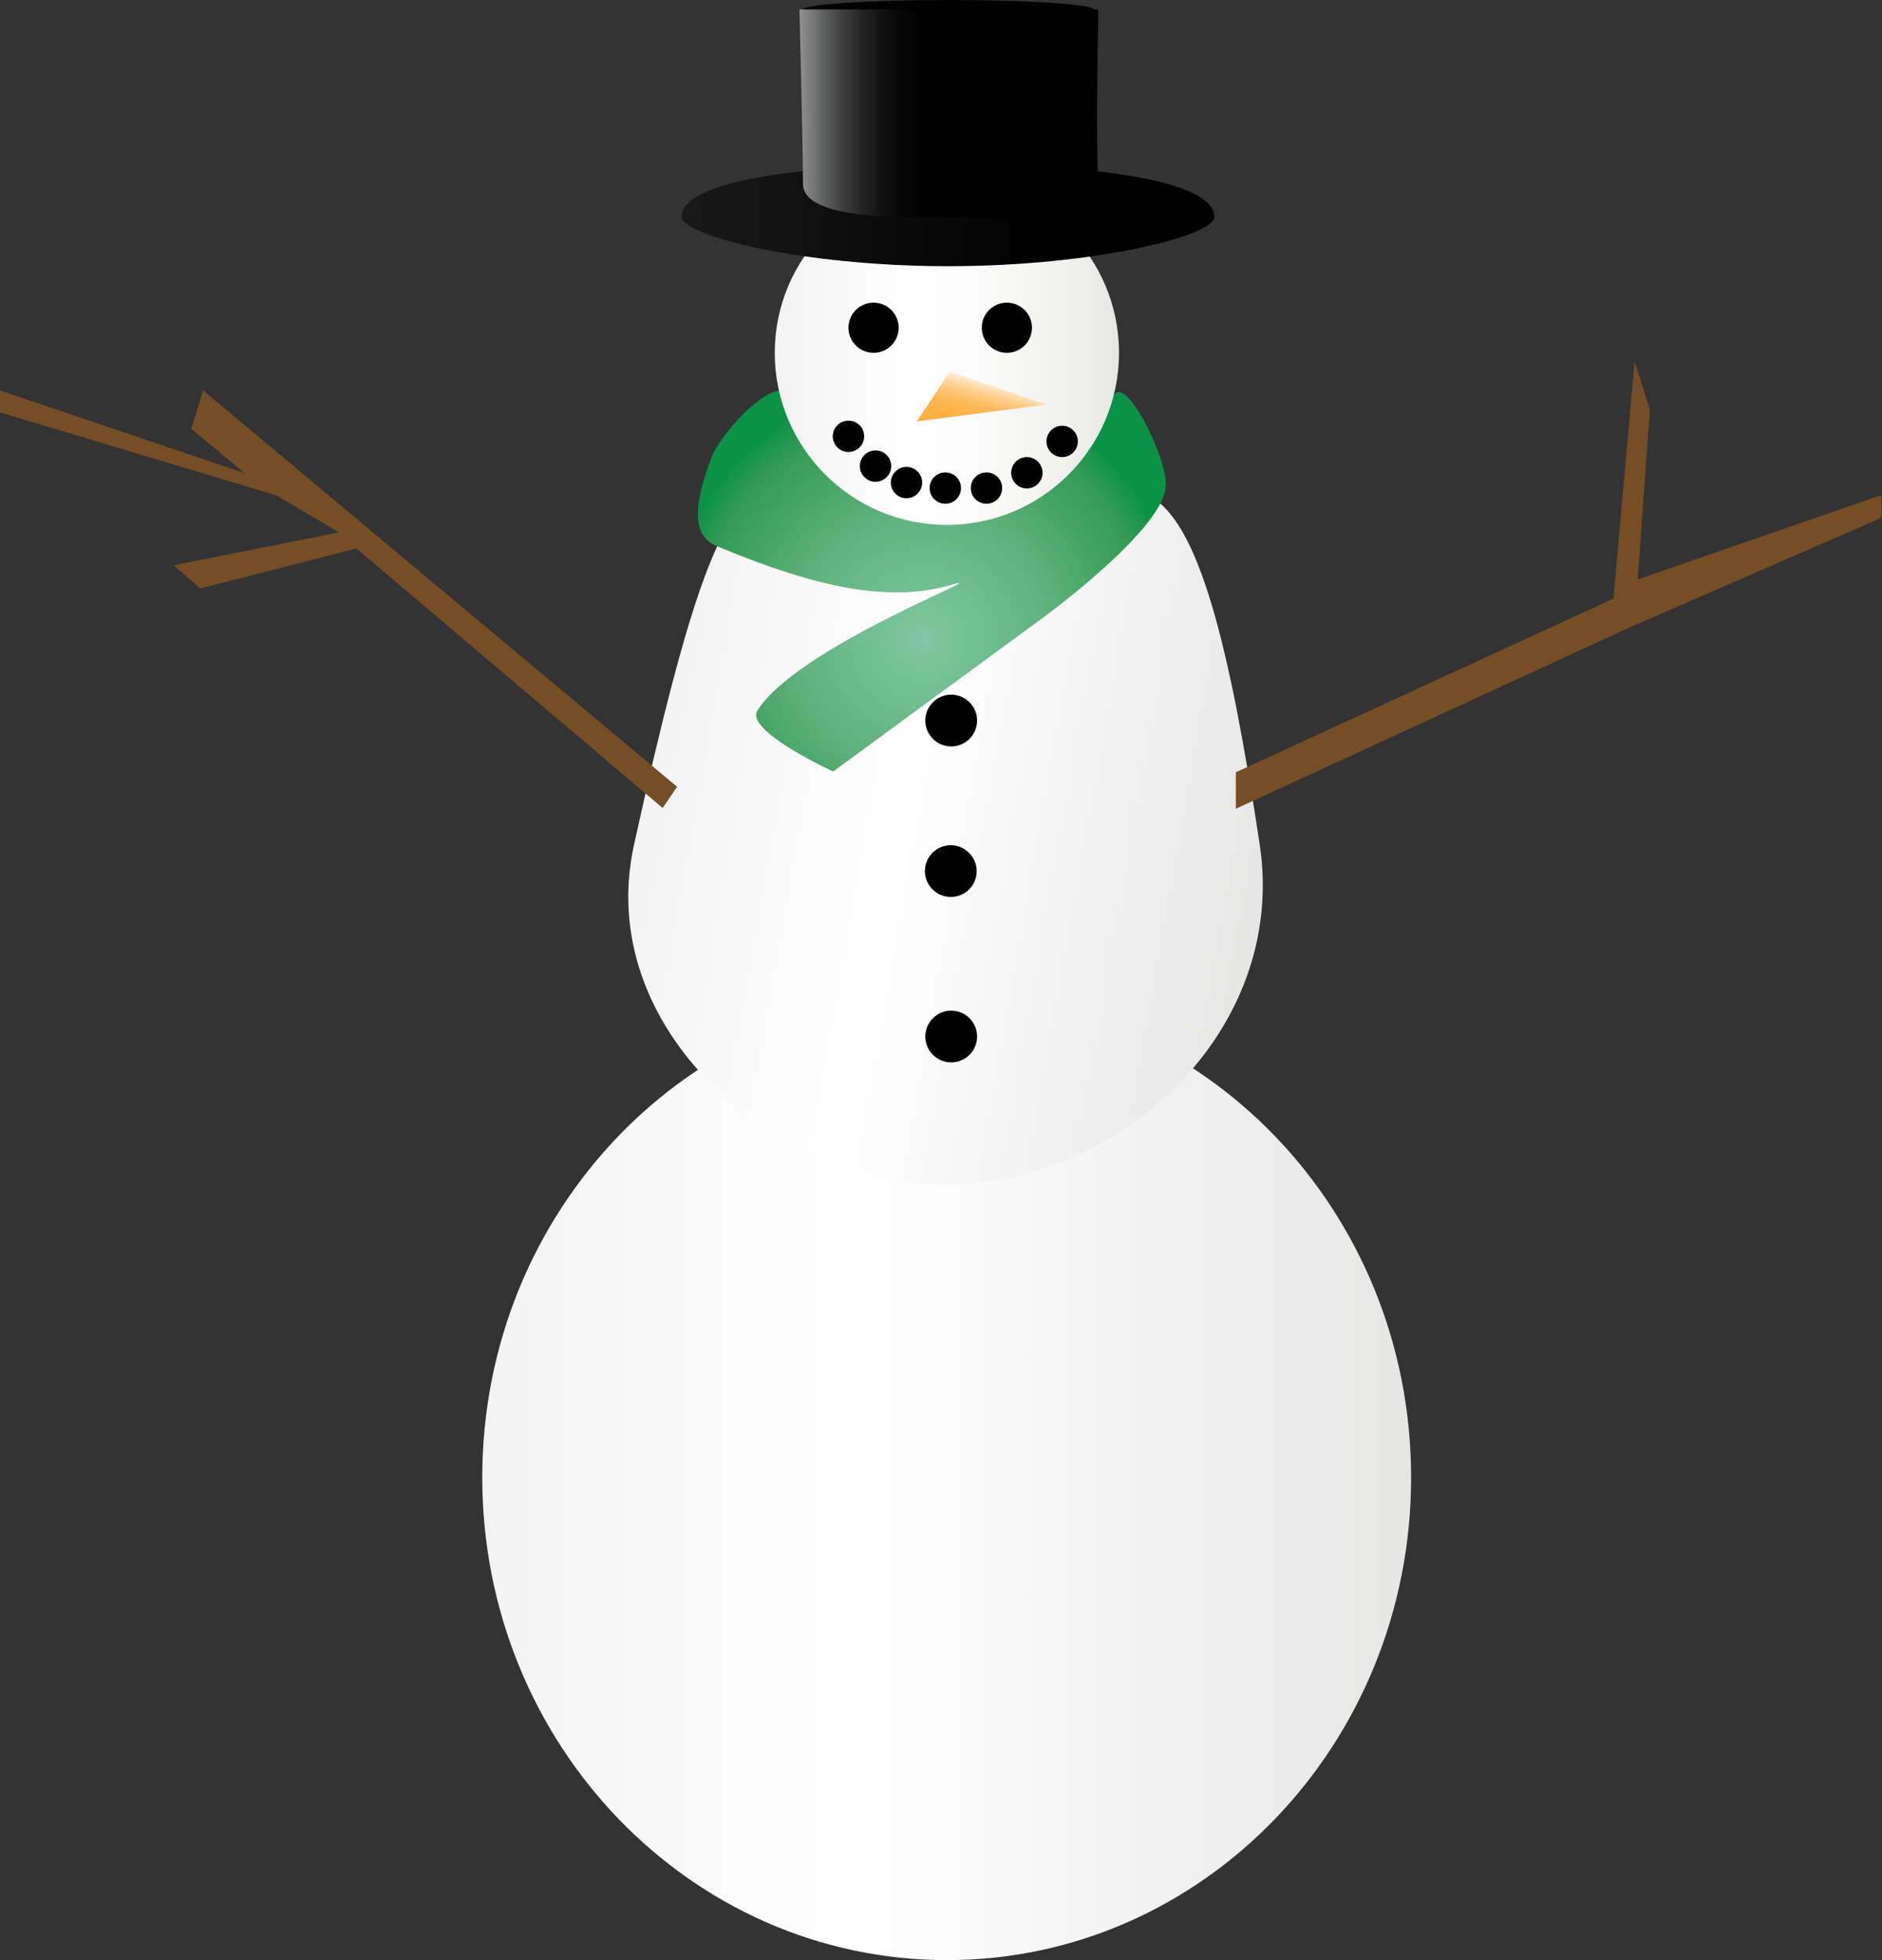 
        <svg xmlns:rdf="http://www.w3.org/1999/02/22-rdf-syntax-ns#" xmlns="http://www.w3.org/2000/svg" xmlns:cc="http://creativecommons.org/ns#" xmlns:xlink="http://www.w3.org/1999/xlink" xmlns:dc="http://purl.org/dc/elements/1.1/" x="0px" y="0px" width="480" height="500" viewBox="0 0 480 500" xml:space="preserve">
            <rect x="0" y="0" width="480" height="500" fill="#333333" stroke="none"/>
            <title>Snowman</title>
            <desc xmlns:ian_image_library="https://ian.umces.edu/media-library/">
                <ian_image_library:title>Snowman</ian_image_library:title>
                <ian_image_library:descr>Front view of snowman</ian_image_library:descr>
                <ian_image_library:scene>
                    <ian_image_library:contains>snowman, snow, winter, festive, water, fun, recreation, play</ian_image_library:contains>
                    <ian_image_library:when>2013-02-08</ian_image_library:when>
                </ian_image_library:scene>
            </desc>
            
<g id="ian_symbols_209f8e7d374eec44a11e80a9d928cd23">
	<g id="ian_symbols_c3b28e60bc32bec48de89ee482d187be">
			<linearGradient id="ian_symbols_8ff7a43d6ae49464fdfbb2a13954bbe8" gradientUnits="userSpaceOnUse" x1="807.331" y1="1180.273" x2="1991.568" y2="1180.273" gradientTransform="matrix(0.2 0 0 -0.2 -38.442 612.93)">
			<stop  offset="0" style="stop-color:#F3F3F4"/>
			<stop  offset="0.406" style="stop-color:#FFFFFF"/>
			<stop  offset="0.715" style="stop-color:#F3F2F2"/>
			<stop  offset="1" style="stop-color:#E6E6E5"/>
		</linearGradient>
		<path fill="url(#ian_symbols_8ff7a43d6ae49464fdfbb2a13954bbe8)" d="M359.9,376.9c0,68-53,123.1-118.4,123.1S123,444.9,123,376.9s53-123.1,118.4-123.1
			C306.9,253.8,359.9,308.9,359.9,376.9z"/>
			<linearGradient id="ian_symbols_cc10ad1159ad4e343d59f3d6cb0a4005" gradientUnits="userSpaceOnUse" x1="1016.929" y1="2082.503" x2="1808.995" y2="1942.841" gradientTransform="matrix(0.2 0 0 -0.2 -38.442 612.93)">
			<stop  offset="0" style="stop-color:#F3F3F4"/>
			<stop  offset="0.406" style="stop-color:#FFFFFF"/>
			<stop  offset="0.715" style="stop-color:#F3F2F2"/>
			<stop  offset="1" style="stop-color:#E6E6E5"/>
		</linearGradient>
		<path fill="url(#ian_symbols_cc10ad1159ad4e343d59f3d6cb0a4005)" d="M315.4,180.9c1.9,9.8,3.9,21.3,5.9,34.6c7.1,47.3-35.7,86.6-79.8,86.6c-44.1,0-90.1-39.9-79.8-86.6
			c29-131.8,32.2-81.5,79.8-81.5C281,133.9,298.1,93.3,315.4,180.9z"/>
		<polygon fill="#754E25" points="315.2,197 411.5,152.7 416.9,92.2 420.8,104.5 417.7,147.8 479.8,126.3 479.8,132.1 414.6,160.5 
			315.2,206.3 		"/>
		<polygon fill="#754E25" points="172.7,200.7 51.8,99.6 48.8,109.4 62.4,120.7 0,99.6 0,105.2 70.6,126.4 86.4,135.8 44.3,144.2 
			51.1,150.1 90.9,139.9 169,206.1 		"/>
		<circle fill="#010101" cx="242.6" cy="183.8" r="6.6"/>
		<circle fill="#010101" cx="242.6" cy="264.4" r="6.6"/>
		<path fill="#010101" d="M249.1,222.2c0,3.7-3,6.6-6.6,6.6c-3.7,0-6.6-3-6.6-6.6c0-3.7,3-6.6,6.6-6.6S249.1,218.6,249.1,222.2z"/>
		<ellipse fill="#010101" cx="241.9" cy="2.5" rx="37.2" ry="2.5"/>
		<g>
				<radialGradient id="ian_symbols_523b2acc3b8dcdb4858e7e81d5e7eb59" cx="1370.87" cy="2248.319" r="335.727" gradientTransform="matrix(0.2 0 0 -0.2 -38.442 612.93)" gradientUnits="userSpaceOnUse">
				<stop  offset="0" style="stop-color:#7FC8A2"/>
				<stop  offset="0.463" style="stop-color:#62B37F"/>
				<stop  offset="0.877" style="stop-color:#319A52"/>
				<stop  offset="0.987" style="stop-color:#0A9247"/>
			</radialGradient>
			<path fill="url(#ian_symbols_523b2acc3b8dcdb4858e7e81d5e7eb59)" d="M203.4,107c0-18.5-19.2,2.5-21.9,9.6c-4.6,12.1-5.2,20,1.3,22.7c26.7,11.2,44.7,14.3,59.8,9.9
				c13-3.8-38.8,15.4-49.4,32c-3.4,5.2,19.3,15.6,19.3,15.6l53.2-39c0,0,30.3-22,31.6-33.4C298.2,117.7,287,95,284,101
				c-33.8,54.5-75.9,13.9-75.9,13.9L203.4,107z"/>
				<linearGradient id="ian_symbols_8fbc17eebb96bf84a9f4ae120d78d9e3" gradientUnits="userSpaceOnUse" x1="1179.906" y1="2614.559" x2="1618.993" y2="2614.559" gradientTransform="matrix(0.2 0 0 -0.2 -38.442 612.93)">
				<stop  offset="0" style="stop-color:#F3F3F4"/>
				<stop  offset="0.406" style="stop-color:#FFFFFF"/>
				<stop  offset="0.664" style="stop-color:#F9F9F8"/>
				<stop  offset="0.899" style="stop-color:#EDEDEC"/>
				<stop  offset="1" style="stop-color:#E6E6E5"/>
			</linearGradient>
			<path fill="url(#ian_symbols_8fbc17eebb96bf84a9f4ae120d78d9e3)" d="M285.4,90c0,24.3-19.7,43.9-43.9,43.9c-24.3,0-43.9-19.7-43.9-43.9s19.7-43.9,43.9-43.9
				C265.8,46.1,285.4,65.7,285.4,90z"/>
				<linearGradient id="ian_symbols_cdf093810301bdf489ec53c89bc138f1" gradientUnits="userSpaceOnUse" x1="1061.339" y1="2790.095" x2="1740.518" y2="2790.095" gradientTransform="matrix(0.2 0 0 -0.2 -38.442 612.93)">
				<stop  offset="0" style="stop-color:#191919"/>
				<stop  offset="0.678" style="stop-color:#000000"/>
			</linearGradient>
			<path fill="url(#ian_symbols_cdf093810301bdf489ec53c89bc138f1)" d="M309.7,55.4c0,4.7-30.4,12.5-67.9,12.5s-67.6-7.8-67.9-12.5c-0.6-9.1,30.4-13.5,67.9-13.5
				S309.7,46,309.7,55.4z"/>
				<linearGradient id="ian_symbols_e9b16c11c211f9e46dc3f44661f2c96b" gradientUnits="userSpaceOnUse" x1="1211.412" y1="2919.977" x2="1593.122" y2="2919.977" gradientTransform="matrix(0.2 0 0 -0.2 -38.442 612.93)">
				<stop  offset="0" style="stop-color:#939393"/>
				<stop  offset="3.800000e-03" style="stop-color:#909090"/>
				<stop  offset="7.170000e-02" style="stop-color:#656666"/>
				<stop  offset="0.14" style="stop-color:#414141"/>
				<stop  offset="0.209" style="stop-color:#242424"/>
				<stop  offset="0.278" style="stop-color:#111111"/>
				<stop  offset="0.346" style="stop-color:#040504"/>
				<stop  offset="0.414" style="stop-color:#000000"/>
			</linearGradient>
			<path fill="url(#ian_symbols_e9b16c11c211f9e46dc3f44661f2c96b)" d="M280.2,46.9c1,9.8-26.4,8.5-38.4,8.5c-10,0-37,1-37-8.5c0-9.7-0.9-44.5-0.9-44.5h76.2
				C280.2,2.5,279.3,38.1,280.2,46.9z"/>
			<circle fill="#010101" cx="222.8" cy="83.6" r="6.4"/>
			<circle fill="#010101" cx="256.8" cy="83.6" r="6.4"/>
				<linearGradient id="ian_symbols_69bb3ce6cee305145527f9dc6d4094fb" gradientUnits="userSpaceOnUse" x1="1454.518" y1="2577.204" x2="1435.793" y2="2507.319" gradientTransform="matrix(0.2 0 0 -0.2 -38.442 612.93)">
				<stop  offset="0" style="stop-color:#FFF3E3"/>
				<stop  offset="8.640000e-02" style="stop-color:#FFE2BC"/>
				<stop  offset="0.177" style="stop-color:#FFD59C"/>
				<stop  offset="0.274" style="stop-color:#FECA81"/>
				<stop  offset="0.378" style="stop-color:#FDC06A"/>
				<stop  offset="0.49" style="stop-color:#FCB958"/>
				<stop  offset="0.616" style="stop-color:#FCB44B"/>
				<stop  offset="0.765" style="stop-color:#FBB144"/>
				<stop  offset="1" style="stop-color:#FBB042"/>
			</linearGradient>
			<polygon fill="url(#ian_symbols_69bb3ce6cee305145527f9dc6d4094fb)" points="242.3,94.8 266.9,103.2 233.8,107.5 			"/>
			<circle fill="#010101" cx="216.4" cy="111.3" r="4"/>
			<circle fill="#010101" cx="251.6" cy="124.5" r="4"/>
			<circle fill="#010101" cx="270.9" cy="112.6" r="4"/>
			<circle fill="#010101" cx="261.9" cy="120.6" r="4"/>
			<circle fill="#010101" cx="231.2" cy="123.1" r="4"/>
			<circle fill="#010101" cx="223.3" cy="118.9" r="4"/>
			<circle fill="#010101" cx="241.1" cy="124.5" r="4"/>
		</g>
	</g>
</g>
</svg>
